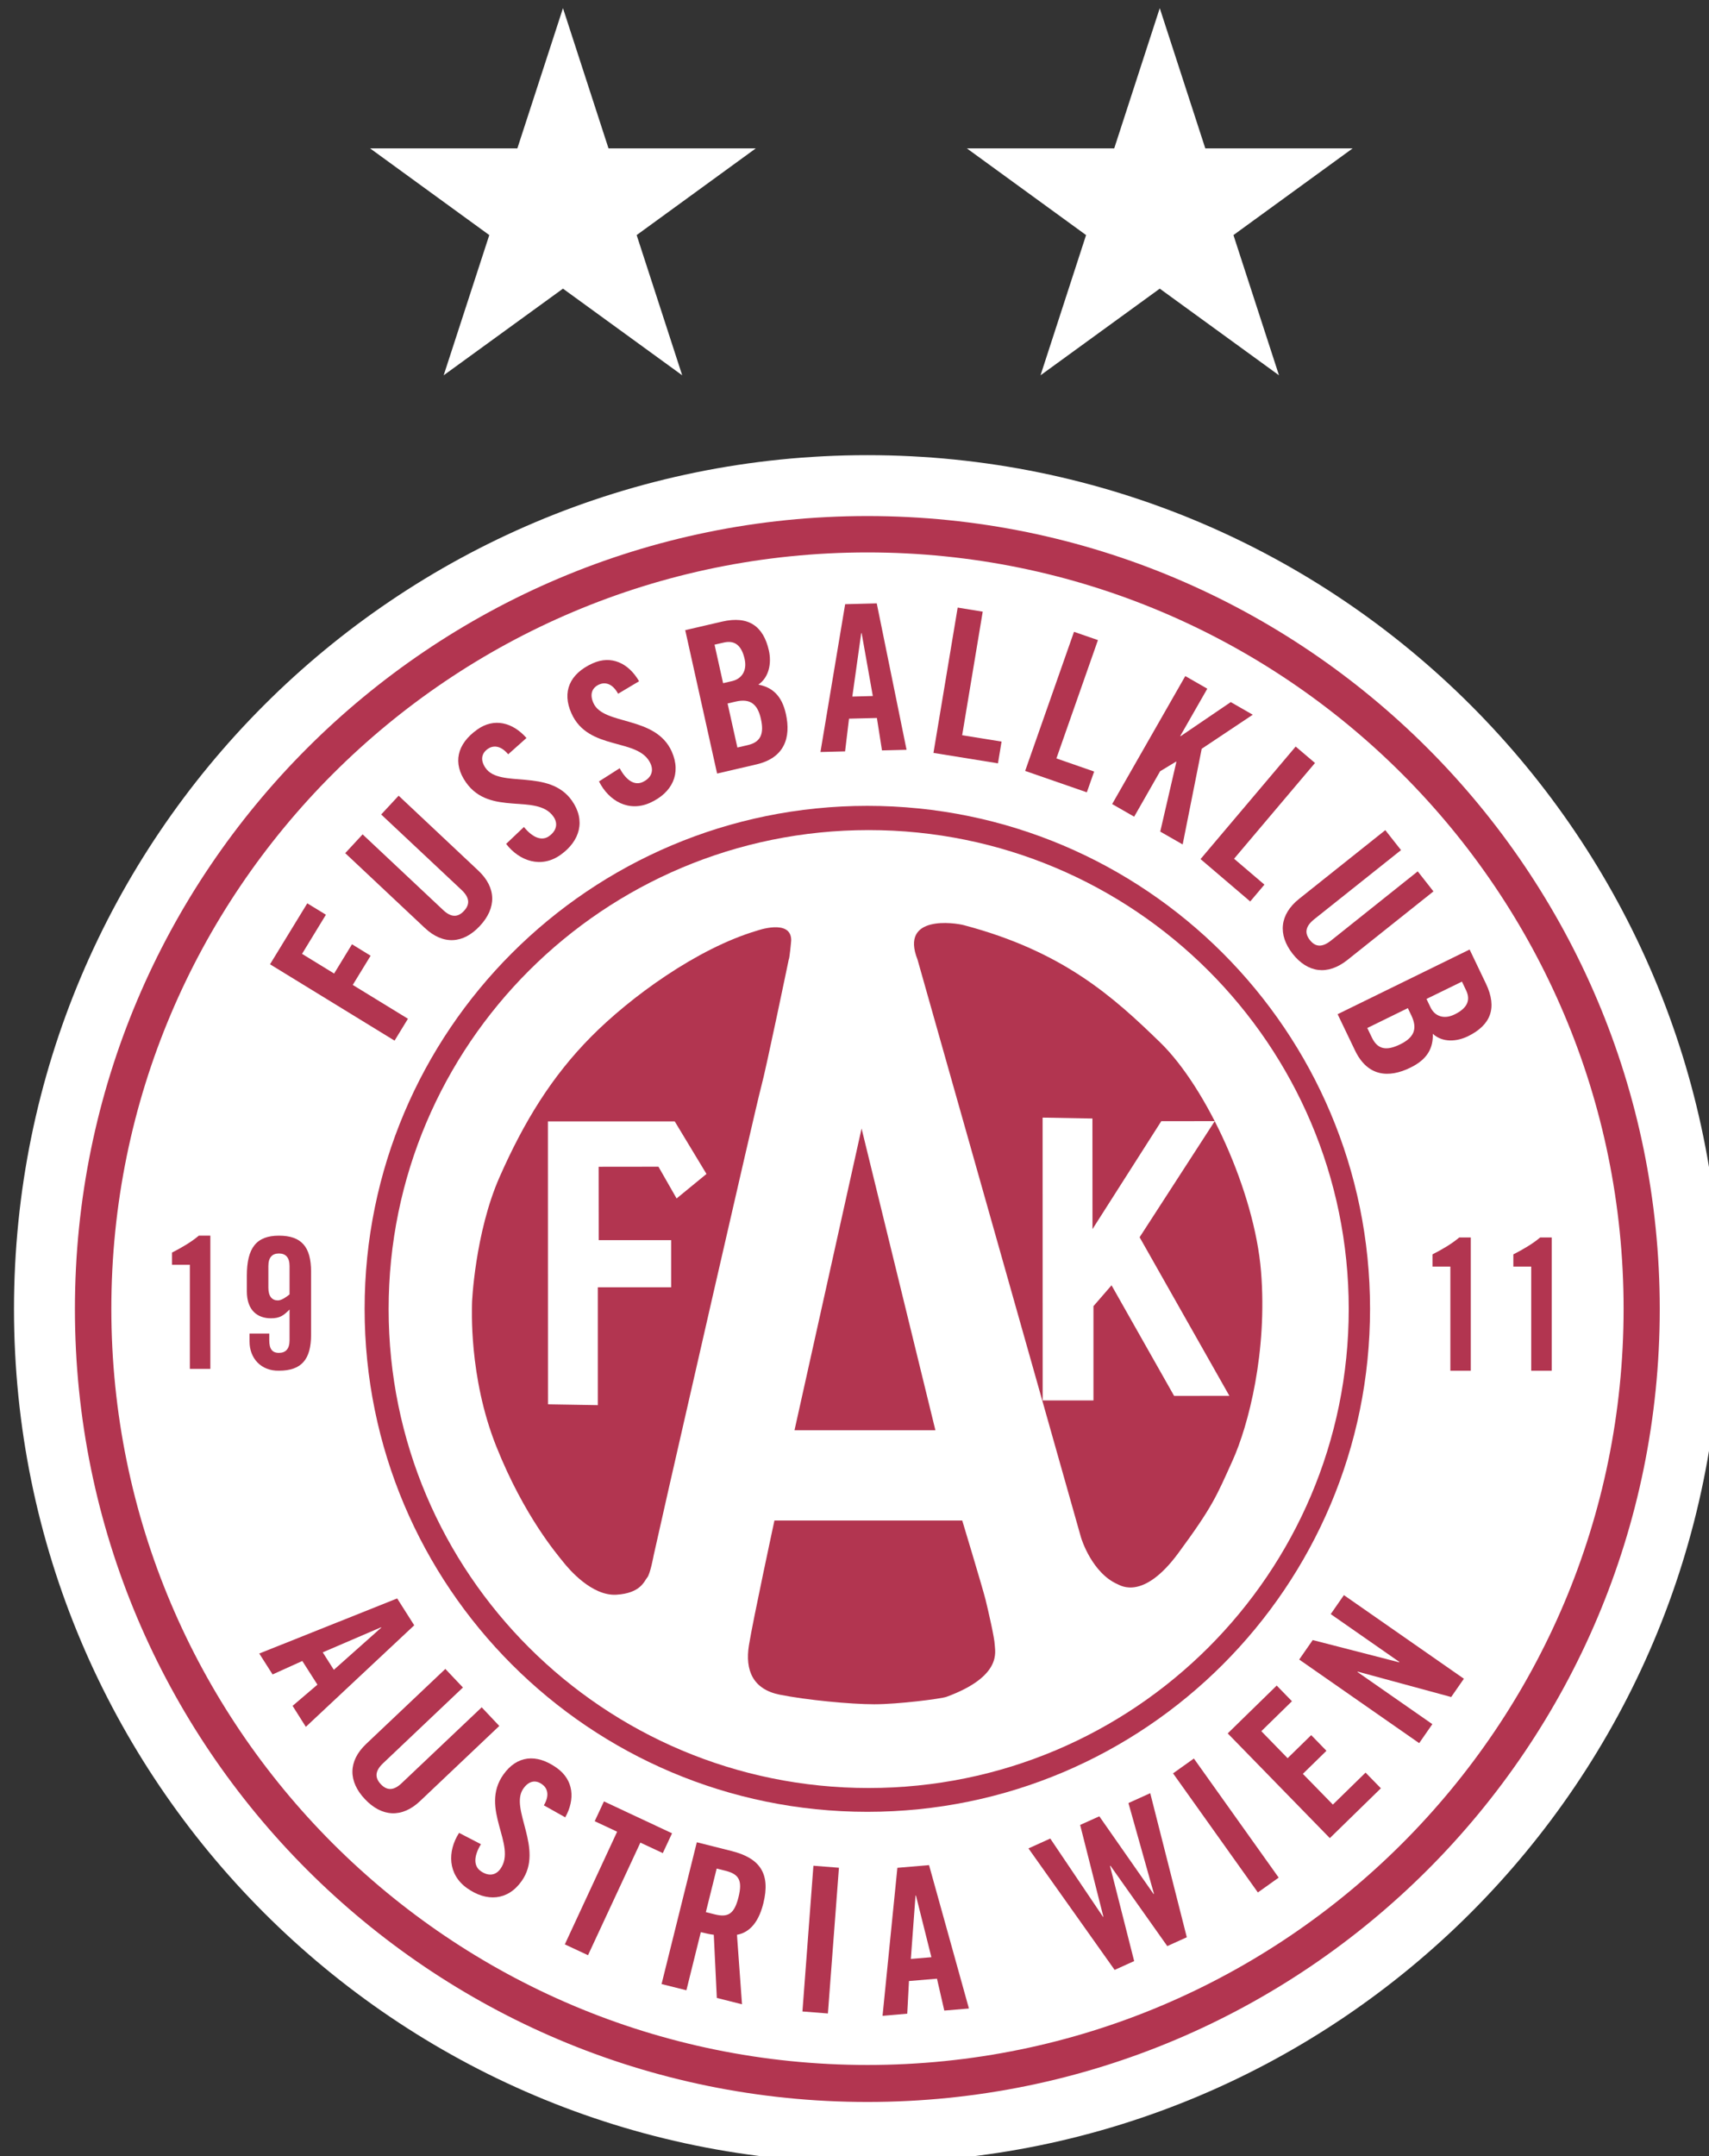 <?xml version="1.0" encoding="UTF-8"?> <svg xmlns="http://www.w3.org/2000/svg" xmlns:xlink="http://www.w3.org/1999/xlink" version="1.1" id="Layer_1" x="0px" y="0px" viewBox="0 0 1050 1324" xml:space="preserve"><rect x="0" y="0" width="1050" height="1324" fill="#333333" stroke="none"/> <g> <g> <g> <g> <g> <path fill="#B23550" d="M798.218,800.186c0,152.134-129.117,275.994-265.821,275.994S271.96,952.32,271.96,800.186 c0-152.134,123.733-274.892,260.437-274.892S798.218,648.052,798.218,800.186z"></path> <path fill="#FFFFFF" d="M532.821,509.143c-162.901,0-294.942,131.999-294.942,294.815s132.041,294.815,294.942,294.815 s294.942-131.999,294.942-294.815S695.721,509.143,532.821,509.143z M529.345,692.942l45.356,185.24h-86.558L529.345,692.942z M401.627,954.948c0,0-2.12,11.53-3.942,13.649c-1.865,2.119-3.857,9.665-18.948,10.597 c-15.133,0.932-29.291-15.769-32.724-20.135c-3.434-4.366-23.865-27.807-41.075-70.874 c-17.21-43.067-14.836-86.092-14.963-87.024c-0.127-0.933,1.865-44.254,16.956-78.419 c15.09-34.165,32.046-61.718,56.165-86.092c24.119-24.374,65.194-54.3,101.988-65.194c0,0,21.025-7.503,21.025,5.85 c0,0.593-1.06,11.615-1.484,11.742c0,0-13.988,67.483-16.956,78.25c-3.009,10.767-56.632,245.94-56.632,245.94L401.627,954.948 z M581.568,1041.887c-3.349,1.229-29.757,4.578-44.424,4.578c-14.667,0-41.838-2.628-58.115-5.892 c-16.235-3.264-21.449-14.751-18.863-30.478c2.543-15.726,15.642-76.469,15.642-76.469H591.19c0,0,12.462,41.202,14.327,48.62 c1.823,7.461,5.553,23.78,5.638,27.68C611.24,1013.826,616.115,1029.171,581.568,1041.887z M723.868,953.761 c-21.321,28.867-35.183,19.88-37.217,18.99c-15.515-6.782-22.17-27.383-22.593-29.079 c-0.636-2.416-100.335-354.456-100.335-354.456c-11.021-27.807,23.229-22.508,28.273-21.194 c61.21,16.108,92.196,44.254,120.808,72.061c28.612,27.807,58.03,91.645,61.973,140.689 c3.984,49.002-7.672,94.4-17.549,116.188C747.351,918.79,745.147,924.894,723.868,953.761z"></path> </g> <g> <polygon fill="#FFFFFF" points="755.32,857.072 721.367,857.114 682.92,789.207 671.814,802.009 671.814,859.912 640.616,859.912 640.574,686.244 671.178,686.795 671.221,754.702 713.482,688.448 746.334,688.406 700.172,759.704 "></polygon> <polygon fill="#FFFFFF" points="414.556,688.576 434.055,720.834 415.7,735.882 404.552,716.383 367.801,716.425 367.843,761.484 412.352,761.484 412.352,790.436 367.292,790.436 367.292,862.794 336.687,862.286 336.645,688.576 "></polygon> </g> </g> <path fill="#FFFFFF" d="M532.906,279.48c-289.559,0-524.308,234.707-524.308,524.266s234.75,524.266,524.308,524.266 s524.308-234.707,524.308-524.266S822.464,279.48,532.906,279.48z M532.821,1081.818c-156.33,0-275.57-114.153-275.57-270.06 c0-155.906,116.739-282.692,273.112-282.692c156.33,0,277.562,128.904,277.562,284.811 C807.925,969.784,689.193,1081.818,532.821,1081.818z"></path> <path fill="#B23550" d="M532.906,494.816c-170.615,0-308.888,138.273-308.888,308.845s138.273,308.846,308.888,308.846 c170.573,0,308.846-138.273,308.846-308.846S703.479,494.816,532.906,494.816z M533.711,1097.883 c-162.901,0-294.942-131.66-294.942-294.094c0-162.392,132.042-294.094,294.942-294.094s294.942,131.702,294.942,294.094 C828.653,966.223,696.612,1097.883,533.711,1097.883z"></path> <path fill="#B23550" d="M532.906,316.867c-268.915,0-486.879,218.006-486.879,486.921s217.964,486.879,486.879,486.879 c268.873,0,486.836-217.964,486.836-486.879S801.779,316.867,532.906,316.867z M532.99,1267.947 c-256.58,0-464.582-207.875-464.582-464.37c0-256.453,208.002-464.371,464.582-464.371c256.538,0,464.54,207.918,464.54,464.371 C997.53,1060.072,789.528,1267.947,532.99,1267.947z"></path> <g> <g> <g> <polygon fill="#B23550" points="825.686,979.448 899.4,1030.781 891.601,1042.015 834.121,1026.415 833.994,1026.627 880.029,1058.673 871.932,1070.33 798.218,1018.997 806.526,1007.044 859.597,1020.693 859.766,1020.481 817.589,991.105 "></polygon> <polygon fill="#B23550" points="838.996,1088.43 848.406,1098.052 817.039,1128.657 754.303,1064.353 784.399,1034.978 793.767,1044.6 774.946,1062.997 791.096,1079.571 805.594,1065.413 814.961,1075.035 800.464,1089.193 818.904,1108.056 "></polygon> <rect x="745.98" y="1076.128" transform="matrix(0.814 -0.58 0.58 0.814 -510.663 645.59)" fill="#B23550" width="15.714" height="89.84"></rect> <polygon fill="#B23550" points="706.7,1101.062 729.166,1189.528 717.17,1194.953 682.242,1145.613 681.987,1145.74 696.823,1204.152 684.828,1209.578 631.884,1134.973 645.279,1128.912 677.706,1177.023 677.918,1176.938 663.633,1120.561 675.417,1115.262 708.735,1162.95 708.989,1162.865 693.305,1107.124 "></polygon> </g> <g> <path fill="#B23550" d="M570.801,1145.231l-19.457,1.653l-9.113,90.882l15.175-1.314l1.06-20.05l17.21-1.441l4.493,19.584 l15.133-1.272L570.801,1145.231z M559.611,1202.838l2.883-38.913l0.254-0.042l9.495,37.896L559.611,1202.838z"></path> <polygon fill="#B23550" points="499.758,1145.613 515.442,1146.842 508.659,1236.325 493.018,1235.096 "></polygon> <path fill="#B23550" d="M449.527,1136.584l-21.406-5.384l-21.661,87.067l15.26,3.815l8.859-35.691 c2.713,0.678,5.935,1.399,7.969,1.611l1.865,38.786l15.472,3.9l-3.095-42.685c5.765-0.975,12.717-5.256,16.193-19.245 C473.604,1150.191,466.652,1140.908,449.527,1136.584z M453.723,1164.942c-2.586,10.343-6.401,12.589-14.667,10.512 l-5.383-1.357l6.655-26.747l5.426,1.356C453.978,1150.784,456.309,1154.557,453.723,1164.942z"></path> <polygon fill="#B23550" points="407.223,1137.856 393.446,1131.413 361.273,1200.549 347.03,1193.894 379.161,1124.715 365.385,1118.272 371.065,1106.106 412.903,1125.69 "></polygon> <path fill="#B23550" d="M334.144,1108.523c3.942-6.655,1.823-10.894-1.102-12.929c-4.112-2.967-8.266-1.95-11.487,2.628 c-8.817,12.462,13.013,36.963-1.06,56.801c-8.52,12.081-21.534,12.886-33.53,4.366c-11.911-8.436-12.166-22.636-4.917-33.953 l13.437,6.952c-4.747,7.8-4.324,13.564-0.169,16.489c4.451,3.179,9.113,2.967,12.166-1.399 c10.301-14.497-13.056-36.836,1.78-57.819c8.266-11.657,20.177-13.098,32.767-4.154c10.47,7.418,11.445,19.245,5.256,30.393 L334.144,1108.523z"></path> <path fill="#B23550" d="M306.761,1059.776l-48.663,46.119c-11.148,10.597-23.568,9.75-33.869-1.144 c-10.3-10.852-10.47-23.314,0.721-33.911l48.663-46.077l10.809,11.403l-49.086,46.543c-4.79,4.536-5.299,8.69-1.356,12.844 c3.9,4.154,8.096,3.857,12.844-0.678l49.129-46.543L306.761,1059.776z"></path> <path fill="#B23550" d="M244.025,981.483l-84.735,33.826l8.181,12.844l18.27-8.266l9.283,14.539l-15.26,13.013l8.139,12.886 l66.593-62.354L244.025,981.483z M205.112,1025.313l-6.825-10.725l35.819-15.387l0.127,0.212L205.112,1025.313z"></path> </g> </g> <g> <g> <path fill="#B23550" d="M953.361,759.832v81.81h-12.589V777.72h-10.979v-7.503c6.146-3.137,11.869-6.486,16.489-10.385 H953.361z"></path> <path fill="#B23550" d="M896.56,759.832h7.079v81.81h-12.547V777.72h-10.979v-7.503 C886.26,767.08,891.982,763.731,896.56,759.832z"></path> </g> <g> <path fill="#B23550" d="M171.371,758.729c-13.904,0-19.711,7.588-19.711,24.586v9.622c0,11.826,6.697,16.531,14.794,16.531 c5.595,0,7.842-1.78,11.445-5.383v18.905c0,5.256-2.374,7.715-6.528,7.715c-4.154,0-5.934-2.459-5.934-7.715v-4.154h-12.123 v4.917c0,10.301,7.079,18.1,18.058,17.888c13.903,0,19.753-6.909,19.753-22.127v-38.659 C191.124,765.639,185.274,758.729,171.371,758.729z M177.899,794.802c-1.696,1.356-4.747,3.688-7.206,3.688 c-3.476,0-5.807-2.459-5.807-7.715V777.38c0-5.256,2.331-7.715,6.486-7.715c4.154,0,6.528,2.458,6.528,7.715V794.802z"></path> <path fill="#B23550" d="M122.157,758.729h7.079v81.811h-12.59v-63.923h-10.979v-7.503 C111.814,765.978,117.537,762.629,122.157,758.729z"></path> </g> </g> <g> <path fill="#B23550" d="M912.922,603.925l-10.004-20.898l-81.09,39.718L832.51,645c7.672,16.023,20.686,17.125,34.038,10.555 c10.47-5.086,14.031-12.038,13.776-20.77c5.934,5.51,14.666,4.875,21.618,1.484 C915.762,629.486,920.171,619.058,912.922,603.925z M860.233,641.27c-8.181,3.984-13.734,3.349-17.337-4.154l-2.84-5.892 l24.925-12.208l2.162,4.536C871.169,631.944,868.541,637.201,860.233,641.27z M893.72,622.873 c-6.74,3.306-12.293,0.975-14.836-4.366l-2.459-5.129l21.788-10.64l2.544,5.341C903.766,614.31,901.265,619.185,893.72,622.873 z"></path> <path fill="#B23550" d="M798.218,551.872l52.901-42.135l9.664,12.25l-53.41,42.516c-5.171,4.154-6.104,8.266-2.586,12.717 c3.476,4.451,7.672,4.493,12.886,0.382l53.368-42.559l9.665,12.293l-52.901,42.135c-12.166,9.664-24.416,7.842-33.614-3.815 C785.035,573.956,786.094,561.536,798.218,551.872z"></path> <polygon fill="#B23550" points="737.602,527.498 796.056,458.404 807.925,468.492 758.203,527.286 776.854,543.182 768.122,553.525 "></polygon> <polygon fill="#B23550" points="696.823,501.471 683.301,493.714 728.234,415.125 741.756,422.882 725.139,451.918 725.351,452.046 756.168,431.106 769.69,438.863 738.322,459.76 726.623,518.512 712.847,510.627 722.766,467.772 722.554,467.645 712.762,473.579 "></polygon> <polygon fill="#B23550" points="667.745,486.508 629.849,473.367 659.86,387.953 674.569,393.04 649.051,465.695 672.238,473.749 "></polygon> <polygon fill="#B23550" points="591.148,451.452 615.352,455.352 613.148,468.705 573.514,462.304 588.393,373.075 603.78,375.576 "></polygon> <path fill="#B23550" d="M538.67,370.489l-19.414,0.509l-15.175,90.755l15.133-0.382l2.416-20.092l17.125-0.424l3.137,19.923 l15.09-0.382L538.67,370.489z M523.665,427.714l5.468-38.955h0.254l6.867,38.616L523.665,427.714z"></path> <path fill="#B23550" d="M482.844,438.396c-2.501-11.36-8.435-16.404-16.913-18.015c6.698-4.62,8.139-13.31,6.485-20.855 c-3.349-15.006-12.462-21.618-28.782-17.846l-22.636,5.256l19.584,88.042l24.077-5.595 C481.997,465.398,486.066,452.893,482.844,438.396z M439.014,395.838l5.765-1.314c6.782-1.568,10.894,1.95,12.717,10.131 c1.653,7.291-1.908,12.208-7.715,13.565l-5.51,1.272L439.014,395.838z M459.446,457.514l-6.401,1.484l-6.019-27.044 l4.917-1.144c9.113-2.119,13.564,1.611,15.557,10.639C469.492,450.35,467.542,455.649,459.446,457.514z"></path> <path fill="#B23550" d="M286.287,480.404c-8.224-11.699-5.68-23.483,6.909-32.427c10.385-7.418,21.83-4.409,30.266,5.171 l-11.233,10.004c-4.96-5.935-9.665-5.341-12.547-3.306c-4.111,2.925-4.536,7.206-1.314,11.784 c8.817,12.547,38.998,0.042,53.029,20.007c8.52,12.123,5.002,24.713-6.952,33.233c-11.869,8.478-25.264,3.942-33.487-6.697 l10.937-10.385c5.722,7.037,11.318,8.605,15.429,5.638c4.451-3.137,5.765-7.63,2.713-11.996 C329.778,486.847,301.081,501.514,286.287,480.404z"></path> <path fill="#B23550" d="M351.057,437.93c-5.85-13.098-1.102-24.162,12.929-30.562c11.614-5.299,22.254-0.127,28.655,10.936 l-12.886,7.672c-3.73-6.824-8.435-7.121-11.657-5.68c-4.62,2.119-5.807,6.231-3.518,11.36 c6.231,13.988,38.192,7.503,48.154,29.842c6.019,13.564,0.17,25.264-13.183,31.368c-13.225,6.019-25.476-1.017-31.537-13.056 l12.717-8.096c4.281,8.011,9.453,10.597,14.031,8.52c4.96-2.247,7.122-6.401,4.96-11.275 C392.471,452.639,361.527,461.541,351.057,437.93z"></path> <path fill="#B23550" d="M261.023,569.802l-48.917-45.95l10.682-11.53l49.425,46.416c4.79,4.536,8.944,4.79,12.844,0.594 c3.9-4.154,3.349-8.308-1.441-12.844l-49.425-46.373l10.724-11.53l48.959,45.992c11.233,10.555,11.191,23.017,0.975,33.953 C284.676,579.509,272.299,580.399,261.023,569.802z"></path> <polygon fill="#B23550" points="242.415,638.981 165.902,592.099 188.793,554.669 200.238,561.663 185.571,585.698 205.282,597.779 216.26,579.806 227.706,586.843 216.727,604.773 250.638,625.544 "></polygon> </g> </g> </g> <g> <polygon fill="#FFFFFF" points="464.363,91.104 391.157,144.345 419.134,230.436 345.886,177.238 272.595,230.436 300.614,144.345 227.366,91.104 317.867,91.104 345.886,5.012 373.862,91.104 "></polygon> <polygon fill="#FFFFFF" points="757.821,144.345 785.798,230.436 712.55,177.238 639.302,230.436 667.279,144.345 594.03,91.104 684.573,91.104 712.55,5.012 740.526,91.104 831.069,91.104 "></polygon> </g> </g> </g> </svg> 